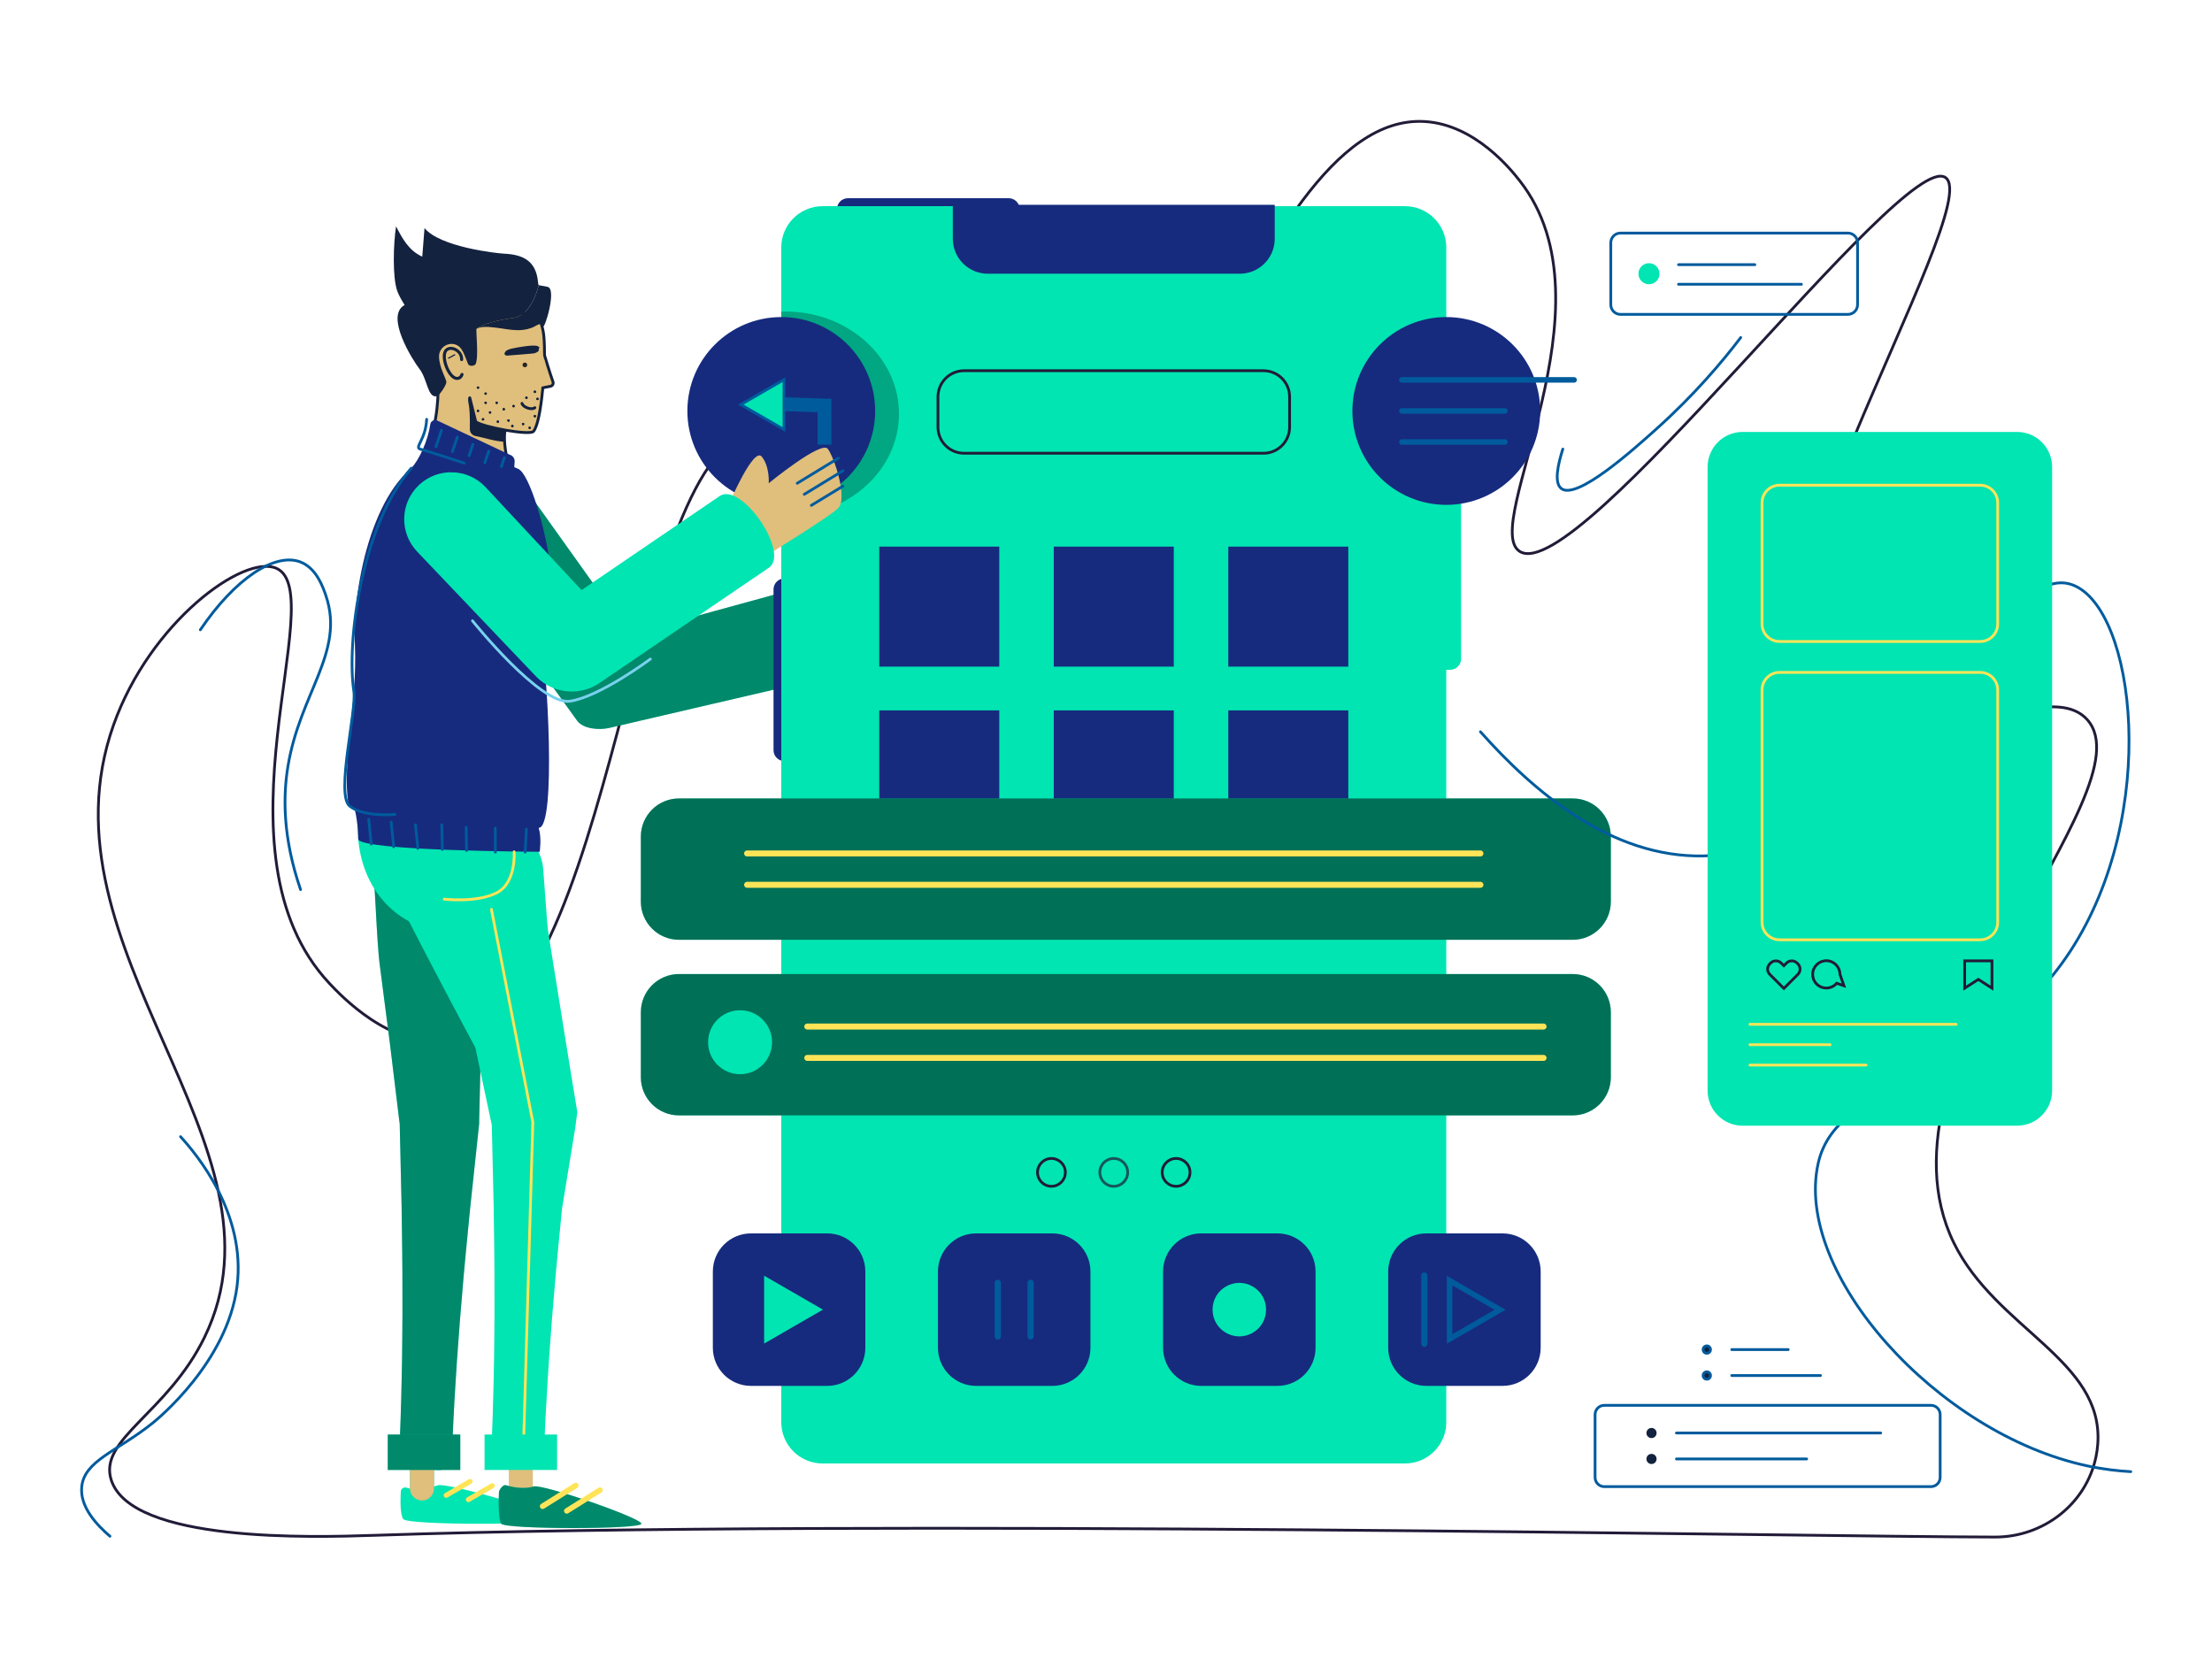 <svg width="600" height="450" viewBox="0 0 600 450" fill="none" xmlns="http://www.w3.org/2000/svg">
<path d="M541.18 416.921C491.783 416.869 236.416 411.902 101.614 416.451C84.699 417.023 35.59 418.483 30.166 401.425C26.64 390.335 45.414 383.411 55.486 362.705C80.811 310.644 9.132 257.782 30.784 196.684C40.685 168.746 66.176 150.158 75.018 154.173C89.915 160.938 55.903 231.111 89.38 266.769C92.402 269.988 105.8 284.26 120.975 282.28C168.365 276.097 169.414 119.732 205.997 116.833C228.629 115.039 237.224 175.023 265.697 176.233C310.745 178.147 337.578 30.204 386.38 32.96C400.221 33.742 410.094 46.323 412.231 49.046C438.834 82.945 401.341 142.761 412.231 149.578C427.964 159.425 515.951 40.651 527.655 48.127C539.256 55.537 462.424 178.419 489.166 202.085C506.252 217.205 553.16 180.745 566.145 195.19C583.557 214.563 505.661 287.319 529.953 337.085C541.397 360.529 570.643 368.882 569.017 391.659C568.931 392.867 568.762 394.046 568.523 395.194C565.858 407.983 554.244 416.936 541.18 416.921Z" stroke="#221B38" stroke-width="0.75"/>
<path d="M124.134 104.625L122.914 112.883L127.444 116.401L129.975 109.262L128.156 105.461L124.134 104.625Z" fill="#E0BE7C"/>
<path d="M118.847 103.262C118.938 109.931 118.286 116.874 114.737 123.658C114.737 123.658 127.448 120.556 137.936 127.28C137.287 122.969 136.516 119.991 136.97 116.741" fill="#E0BE7C"/>
<path d="M118.847 103.262C118.938 109.931 118.286 116.874 114.737 123.658C114.737 123.658 127.448 120.556 137.936 127.28C137.287 122.969 136.516 119.991 136.97 116.741" stroke="#13223E" stroke-width="0.768" stroke-miterlimit="10" stroke-linecap="round"/>
<path d="M127.425 107.888L129.045 114.381C130.838 115.852 143.696 118.202 144.709 117.008C146.989 114.323 148.169 97.549 147.513 91.143C147.238 88.457 146.481 87.23 146.149 84.815L126.87 85.547L118.404 87.371L117.669 99.587L118.404 102.122L118.897 106.272" fill="#E0BE7C"/>
<path d="M127.425 107.888L129.045 114.381C130.838 115.852 143.696 118.202 144.709 117.008C146.989 114.323 148.169 97.549 147.513 91.143C147.238 88.457 146.481 87.23 146.149 84.815L126.87 85.547L118.404 87.371L117.669 99.587L118.404 102.122L118.897 106.272" stroke="#13223E" stroke-width="0.768" stroke-miterlimit="10" stroke-linecap="round"/>
<path d="M131.462 106.945C131.564 107.095 131.758 107.133 131.911 107.035C132.062 106.936 132.101 106.747 131.999 106.597C131.896 106.448 131.703 106.409 131.551 106.509C131.399 106.608 131.36 106.795 131.462 106.945Z" fill="#231F20"/>
<path d="M131.732 106.454C131.671 106.454 131.608 106.472 131.551 106.509C131.399 106.608 131.36 106.796 131.462 106.946C131.527 107.039 131.626 107.09 131.73 107.09C131.791 107.09 131.854 107.072 131.911 107.035C132.062 106.937 132.101 106.748 131.999 106.598C131.935 106.504 131.835 106.454 131.732 106.454Z" fill="#13223E"/>
<path d="M141.621 115.194C141.722 115.344 141.915 115.388 142.068 115.289C142.221 115.191 142.256 115 142.154 114.85C142.054 114.7 141.861 114.655 141.707 114.754C141.554 114.853 141.52 115.043 141.621 115.194Z" fill="#231F20"/>
<path d="M141.884 114.701C141.824 114.701 141.763 114.718 141.707 114.754C141.554 114.853 141.52 115.043 141.621 115.194C141.686 115.289 141.788 115.342 141.893 115.342C141.952 115.342 142.013 115.325 142.068 115.289C142.221 115.191 142.256 115 142.154 114.85C142.09 114.754 141.989 114.701 141.884 114.701Z" fill="#13223E"/>
<path d="M145.52 108.386C145.622 108.536 145.815 108.572 145.967 108.473C146.118 108.375 146.157 108.185 146.054 108.035C145.951 107.886 145.758 107.849 145.607 107.948C145.456 108.047 145.418 108.236 145.52 108.386Z" fill="#231F20"/>
<path d="M145.788 107.892C145.727 107.892 145.664 107.911 145.607 107.948C145.456 108.047 145.418 108.236 145.52 108.386C145.584 108.479 145.683 108.529 145.785 108.529C145.847 108.529 145.91 108.511 145.967 108.473C146.118 108.375 146.157 108.185 146.054 108.035C145.99 107.942 145.891 107.892 145.788 107.892Z" fill="#13223E"/>
<path d="M131.463 109.436C131.565 109.586 131.76 109.621 131.91 109.523C132.061 109.424 132.102 109.236 131.999 109.087C131.896 108.937 131.703 108.902 131.553 109.001C131.401 109.099 131.361 109.287 131.463 109.436Z" fill="#231F20"/>
<path d="M131.735 108.945C131.673 108.945 131.61 108.963 131.553 109C131.401 109.099 131.361 109.287 131.463 109.436C131.526 109.529 131.625 109.578 131.727 109.578C131.79 109.578 131.853 109.56 131.91 109.522C132.061 109.424 132.102 109.236 131.999 109.086C131.935 108.994 131.837 108.945 131.735 108.945Z" fill="#13223E"/>
<path d="M144.814 113.057C144.916 113.207 145.11 113.245 145.262 113.147C145.414 113.048 145.452 112.859 145.35 112.709C145.248 112.56 145.054 112.522 144.902 112.62C144.75 112.719 144.712 112.907 144.814 113.057Z" fill="#231F20"/>
<path d="M145.082 112.565C145.021 112.565 144.959 112.583 144.902 112.62C144.75 112.719 144.712 112.907 144.814 113.057C144.878 113.151 144.978 113.201 145.081 113.201C145.142 113.201 145.205 113.183 145.262 113.147C145.414 113.048 145.452 112.859 145.35 112.71C145.286 112.616 145.186 112.565 145.082 112.565Z" fill="#13223E"/>
<path d="M129.384 111.622C129.486 111.772 129.68 111.808 129.831 111.709C129.983 111.61 130.021 111.421 129.918 111.271C129.816 111.121 129.623 111.084 129.472 111.184C129.32 111.283 129.282 111.472 129.384 111.622Z" fill="#231F20"/>
<path d="M129.653 111.128C129.591 111.128 129.529 111.146 129.472 111.184C129.32 111.283 129.282 111.472 129.384 111.622C129.448 111.716 129.547 111.765 129.65 111.765C129.711 111.765 129.774 111.747 129.831 111.71C129.983 111.611 130.021 111.421 129.918 111.272C129.854 111.178 129.755 111.128 129.653 111.128Z" fill="#13223E"/>
<path d="M129.384 105.317C129.486 105.467 129.679 105.505 129.832 105.407C129.983 105.308 130.021 105.118 129.919 104.968C129.816 104.818 129.623 104.779 129.471 104.878C129.319 104.977 129.281 105.167 129.384 105.317Z" fill="#231F20"/>
<path d="M129.651 104.823C129.589 104.823 129.527 104.841 129.471 104.878C129.319 104.977 129.281 105.167 129.384 105.317C129.448 105.411 129.548 105.461 129.651 105.461C129.712 105.461 129.775 105.443 129.832 105.407C129.983 105.308 130.021 105.118 129.919 104.968C129.854 104.874 129.754 104.823 129.651 104.823Z" fill="#13223E"/>
<path d="M143.404 116.222C143.506 116.372 143.7 116.411 143.851 116.312C144.004 116.213 144.043 116.023 143.94 115.873C143.838 115.723 143.645 115.683 143.493 115.783C143.341 115.882 143.303 116.072 143.404 116.222Z" fill="#231F20"/>
<path d="M143.673 115.728C143.612 115.728 143.55 115.745 143.493 115.782C143.341 115.882 143.303 116.072 143.404 116.222C143.468 116.316 143.568 116.366 143.671 116.366C143.732 116.366 143.795 116.349 143.851 116.312C144.004 116.213 144.043 116.023 143.94 115.873C143.876 115.778 143.776 115.728 143.673 115.728Z" fill="#13223E"/>
<path d="M138.707 115.742C138.809 115.893 139.002 115.933 139.155 115.834C139.308 115.735 139.343 115.544 139.241 115.394C139.139 115.244 138.946 115.201 138.793 115.301C138.641 115.401 138.605 115.591 138.707 115.742Z" fill="#231F20"/>
<path d="M138.972 115.247C138.911 115.247 138.85 115.264 138.793 115.301C138.641 115.401 138.605 115.591 138.707 115.742C138.772 115.837 138.872 115.888 138.976 115.888C139.037 115.888 139.099 115.871 139.155 115.834C139.308 115.735 139.343 115.544 139.241 115.394C139.177 115.299 139.076 115.247 138.972 115.247Z" fill="#13223E"/>
<path d="M134.781 114.556C134.883 114.706 135.076 114.746 135.229 114.647C135.382 114.548 135.419 114.358 135.317 114.208C135.215 114.057 135.022 114.017 134.869 114.116C134.716 114.215 134.679 114.405 134.781 114.556Z" fill="#231F20"/>
<path d="M135.049 114.062C134.988 114.062 134.926 114.079 134.869 114.116C134.716 114.215 134.679 114.405 134.781 114.556C134.845 114.65 134.945 114.701 135.049 114.701C135.11 114.701 135.172 114.683 135.229 114.647C135.382 114.548 135.419 114.358 135.317 114.207C135.253 114.112 135.152 114.062 135.049 114.062Z" fill="#13223E"/>
<path d="M136.379 111.184C136.481 111.334 136.674 111.373 136.826 111.273C136.978 111.174 137.015 110.984 136.913 110.834C136.811 110.684 136.618 110.645 136.466 110.745C136.313 110.844 136.277 111.034 136.379 111.184Z" fill="#231F20"/>
<path d="M136.646 110.689C136.584 110.689 136.522 110.707 136.466 110.744C136.313 110.844 136.277 111.034 136.379 111.184C136.443 111.277 136.543 111.328 136.646 111.328C136.707 111.328 136.769 111.31 136.826 111.273C136.978 111.174 137.015 110.984 136.913 110.834C136.849 110.74 136.748 110.689 136.646 110.689Z" fill="#13223E"/>
<path d="M132.66 112.052C132.762 112.203 132.956 112.242 133.108 112.144C133.26 112.045 133.299 111.854 133.197 111.704C133.095 111.554 132.9 111.513 132.748 111.613C132.595 111.712 132.558 111.902 132.66 112.052Z" fill="#231F20"/>
<path d="M132.927 111.558C132.867 111.558 132.804 111.576 132.748 111.613C132.595 111.712 132.558 111.902 132.66 112.052C132.723 112.147 132.824 112.198 132.928 112.198C132.99 112.198 133.052 112.18 133.108 112.143C133.26 112.045 133.299 111.854 133.197 111.704C133.132 111.609 133.032 111.558 132.927 111.558Z" fill="#13223E"/>
<path d="M139.033 110.333C139.135 110.484 139.328 110.527 139.481 110.426C139.633 110.326 139.667 110.133 139.565 109.982C139.463 109.832 139.271 109.789 139.118 109.891C138.965 109.992 138.931 110.183 139.033 110.333Z" fill="#231F20"/>
<path d="M139.296 109.835C139.235 109.835 139.174 109.853 139.118 109.891C138.965 109.992 138.931 110.183 139.033 110.333C139.097 110.429 139.198 110.481 139.302 110.481C139.363 110.481 139.424 110.463 139.481 110.426C139.633 110.326 139.667 110.133 139.565 109.982C139.5 109.888 139.4 109.835 139.296 109.835Z" fill="#13223E"/>
<path d="M134.458 109.436C134.56 109.586 134.753 109.627 134.905 109.528C135.057 109.428 135.092 109.236 134.99 109.087C134.887 108.937 134.695 108.895 134.542 108.995C134.39 109.096 134.356 109.286 134.458 109.436Z" fill="#231F20"/>
<path d="M134.721 108.94C134.661 108.94 134.599 108.958 134.542 108.995C134.39 109.095 134.356 109.286 134.458 109.436C134.522 109.531 134.623 109.582 134.726 109.582C134.787 109.582 134.849 109.564 134.905 109.528C135.057 109.428 135.092 109.236 134.99 109.086C134.926 108.992 134.825 108.94 134.721 108.94Z" fill="#13223E"/>
<path d="M137.667 114.234C137.769 114.385 137.964 114.427 138.117 114.328C138.27 114.229 138.307 114.038 138.204 113.888C138.102 113.737 137.91 113.695 137.756 113.794C137.602 113.893 137.566 114.084 137.667 114.234Z" fill="#231F20"/>
<path d="M137.934 113.741C137.874 113.741 137.812 113.758 137.756 113.795C137.602 113.894 137.566 114.084 137.667 114.234C137.732 114.33 137.834 114.382 137.938 114.382C137.999 114.382 138.06 114.364 138.117 114.328C138.27 114.23 138.307 114.038 138.204 113.888C138.14 113.792 138.039 113.741 137.934 113.741Z" fill="#13223E"/>
<path d="M142.53 108.063C142.632 108.214 142.825 108.257 142.978 108.156C143.13 108.056 143.164 107.863 143.062 107.712C142.96 107.562 142.768 107.519 142.615 107.62C142.462 107.721 142.428 107.912 142.53 108.063Z" fill="#231F20"/>
<path d="M142.793 107.565C142.733 107.565 142.671 107.582 142.615 107.62C142.462 107.721 142.428 107.912 142.53 108.063C142.595 108.158 142.695 108.211 142.799 108.211C142.86 108.211 142.922 108.193 142.978 108.156C143.13 108.055 143.164 107.863 143.062 107.712C142.997 107.617 142.897 107.565 142.793 107.565Z" fill="#13223E"/>
<path d="M144.816 106.448C144.918 106.598 145.111 106.641 145.263 106.54C145.416 106.439 145.45 106.247 145.348 106.097C145.246 105.946 145.053 105.903 144.9 106.004C144.747 106.105 144.714 106.297 144.816 106.448Z" fill="#231F20"/>
<path d="M145.079 105.95C145.018 105.95 144.957 105.967 144.9 106.004C144.747 106.105 144.714 106.297 144.816 106.448C144.88 106.543 144.981 106.595 145.085 106.595C145.146 106.595 145.207 106.577 145.263 106.54C145.416 106.439 145.45 106.247 145.348 106.097C145.284 106.001 145.182 105.95 145.079 105.95Z" fill="#13223E"/>
<path d="M130.756 113.915C130.857 114.066 131.051 114.104 131.203 114.005C131.355 113.906 131.394 113.717 131.292 113.566C131.19 113.416 130.997 113.376 130.845 113.476C130.692 113.576 130.654 113.765 130.756 113.915Z" fill="#231F20"/>
<path d="M131.025 113.421C130.964 113.421 130.901 113.439 130.845 113.476C130.692 113.575 130.654 113.764 130.756 113.915C130.82 114.01 130.92 114.06 131.022 114.06C131.084 114.06 131.146 114.042 131.203 114.005C131.355 113.906 131.394 113.716 131.292 113.566C131.228 113.472 131.128 113.421 131.025 113.421Z" fill="#13223E"/>
<path d="M136.97 119.844C133.765 119.635 131.926 118.843 128.975 118.27C128.08 118.096 127.432 117.314 127.444 116.401C127.489 113.157 127.396 110.715 127.099 109.422C126.832 108.253 127.058 107.776 127.058 107.776C127.058 107.776 128.9 113.421 129.039 114.495C129.84 115.379 135.634 116.367 136.97 116.74C137.053 118.021 137.017 118.594 136.97 119.844Z" fill="#13223E"/>
<path d="M107.774 78.99C108.146 79.991 108.856 81.309 109.748 82.728C104.321 85.709 112.025 97.822 113.743 100.018C115.967 102.857 115.953 107.899 118.42 107.487C119.183 107.365 121.076 104.473 121.076 103.621C121.083 102.83 119.136 99.708 119.082 96.733C119.035 93.955 122.279 92.259 124.476 93.962C124.49 93.969 124.496 93.982 124.51 93.989C125.618 94.861 126.306 97.156 126.968 98.744C127.28 99.481 128.76 99.271 129.01 98.744C129.909 96.859 129.011 89.339 129.261 89.191C130.532 88.041 134.77 86.838 139.17 86.25C143.665 85.648 145.598 79.498 146.146 77.314C146.004 77.2 145.984 76.983 145.937 76.496C145.396 70.69 141.8 69.055 136.757 68.811C134.709 68.71 119.312 67.013 115.148 61.856C114.939 64.438 114.743 67.034 114.54 69.616C110.883 67.98 109.146 64.702 107.429 61.397C106.693 66.141 106.422 75.334 107.774 78.99Z" fill="#13223E"/>
<path d="M125.318 101.566C125.318 101.566 124.968 102.804 123.792 102.639C121.611 102.333 119.475 96.482 121.062 94.956C122.369 93.7 125.307 95.156 125.216 97.528" fill="#E0BE7C"/>
<path d="M125.318 101.566C125.318 101.566 124.968 102.804 123.792 102.639C121.611 102.333 119.475 96.482 121.062 94.956C122.369 93.7 125.307 95.156 125.216 97.528" stroke="#13223E" stroke-width="0.826" stroke-miterlimit="10" stroke-linecap="round"/>
<path d="M123.335 96.235C122.781 96.538 122.227 96.84 121.673 97.142" stroke="#13223E" stroke-width="0.323" stroke-miterlimit="10" stroke-linecap="round"/>
<path d="M144.695 95.87C142.436 96.085 139.894 96.269 137.624 96.452C137.131 96.493 136.857 96.273 136.836 95.844C136.83 95.72 137.016 95.604 137.063 95.457C137.222 94.951 138.474 94.634 138.819 94.555C140.444 94.186 144.902 93.406 145.856 93.896C146.81 94.386 145.981 94.401 146.148 94.868C146.316 95.335 145.186 95.823 144.695 95.87Z" fill="#13223E"/>
<path d="M141.729 98.998C141.739 99.358 142.027 99.619 142.384 99.611C142.743 99.603 143.014 99.328 143.002 98.968C142.991 98.608 142.705 98.346 142.346 98.354C141.988 98.363 141.718 98.638 141.729 98.998Z" fill="#262526"/>
<path d="M147.69 96.327C147.69 96.327 149.154 101.266 149.992 103.557C150.188 104.093 149.859 104.675 149.298 104.783L147.298 105.164" fill="#E0BE7C"/>
<path d="M147.69 96.327C147.69 96.327 149.154 101.266 149.992 103.557C150.188 104.093 149.859 104.675 149.298 104.783L147.298 105.164" stroke="#13223E" stroke-width="0.768" stroke-miterlimit="10" stroke-linecap="round"/>
<path d="M145.081 110.585C144.224 111.318 141.888 110.481 141.587 109.425" stroke="#13223E" stroke-width="0.768" stroke-miterlimit="10" stroke-linecap="round"/>
<path d="M129.262 89.191C130.18 88.622 131.863 88.636 132.601 88.691C137.224 88.987 140.536 90.434 144.584 88.772C145.274 88.474 146.896 87.176 147.241 88.501C147.592 89.833 151.134 78.443 148.558 77.815C146.964 77.422 146.383 77.504 146.146 77.314C145.598 79.498 143.665 85.648 139.171 86.25C134.77 86.838 130.532 88.041 129.262 89.191Z" fill="#13223E"/>
<path d="M147.895 98.574L146.954 94.932L145.406 101.075L145.787 104.823L146.768 104.925L147.616 104.669L147.895 98.574Z" fill="#E0BE7C"/>
<path d="M141.273 407.011C139.475 407.011 138.018 405.554 138.018 403.756V395.737H144.528V403.756C144.528 405.554 143.071 407.011 141.273 407.011Z" fill="#E0BE7C"/>
<path d="M218.424 185.087L217.209 185.372L209.446 187.172L165.286 197.447C162.541 198.085 158.191 197.762 156.541 195.482L119.679 144.4C115.607 138.752 116.821 130.9 122.364 126.745C128.079 122.455 136.374 123.955 140.559 129.745L170.762 172.067L209.446 161.462L211.149 160.997C213.219 160.517 215.289 160.57 217.209 161.072C221.664 162.22 225.346 165.737 226.456 170.53C228.054 177.385 225.286 183.49 218.424 185.087Z" fill="#00E5B2"/>
<path d="M218.424 185.087L217.209 185.372L209.446 187.172L165.286 197.447C162.541 198.085 158.191 197.762 156.541 195.482L119.679 144.4C115.607 138.752 116.821 130.9 122.364 126.745C128.079 122.455 136.374 123.955 140.559 129.745L170.762 172.067L209.446 161.462L211.149 160.997C213.219 160.517 215.289 160.57 217.209 161.072C221.664 162.22 225.346 165.737 226.456 170.53C228.054 177.385 225.286 183.49 218.424 185.087Z" fill="black" fill-opacity="0.4"/>
<path d="M216.256 206.45H212.789C211.148 206.45 209.816 205.119 209.816 203.477V159.875C209.816 158.233 211.148 156.902 212.789 156.902H216.256V206.45Z" fill="#162B7E"/>
<path d="M389.881 132.128H393.347C394.988 132.128 396.32 133.46 396.32 135.101V178.703C396.32 180.345 394.988 181.676 393.347 181.676H389.881V132.128Z" fill="#00E5B2"/>
<path d="M227.029 60.202V56.736C227.029 55.094 228.36 53.763 230.002 53.763H273.604C275.246 53.763 276.577 55.094 276.577 56.736V60.202H227.029Z" fill="#162B7E"/>
<path d="M392.299 67.131V385.761C392.299 391.948 387.282 396.966 381.094 396.966H223.13C216.942 396.966 211.917 391.948 211.917 385.761V67.131C211.917 60.943 216.942 55.926 223.13 55.926H381.094C387.282 55.926 392.299 60.943 392.299 67.131Z" fill="#00E5B2"/>
<path d="M336.289 74.247H267.928C262.693 74.247 258.449 70.004 258.449 64.769V55.55H345.768V64.769C345.768 70.004 341.524 74.247 336.289 74.247Z" fill="#162B7E"/>
<path d="M243.842 112.236C243.842 127.553 230.049 139.973 213.039 139.973C212.664 139.973 212.289 139.967 211.914 139.953V84.52C212.289 84.506 212.664 84.499 213.039 84.499C230.049 84.499 243.842 96.912 243.842 112.236Z" fill="black" fill-opacity="0.27"/>
<path d="M211.917 136.939C225.982 136.939 237.385 125.537 237.385 111.471C237.385 97.406 225.982 86.003 211.917 86.003C197.851 86.003 186.449 97.406 186.449 111.471C186.449 125.537 197.851 136.939 211.917 136.939Z" fill="#162B7E"/>
<path d="M392.3 136.939C406.365 136.939 417.768 125.537 417.768 111.471C417.768 97.406 406.365 86.003 392.3 86.003C378.234 86.003 366.832 97.406 366.832 111.471C366.832 125.537 378.234 136.939 392.3 136.939Z" fill="#162B7E"/>
<path d="M342.712 122.943H261.505C257.592 122.943 254.42 119.771 254.42 115.858V107.641C254.42 103.728 257.592 100.556 261.505 100.556H342.712C346.626 100.556 349.797 103.728 349.797 107.641V115.858C349.797 119.771 346.626 122.943 342.712 122.943Z" stroke="#221B38" stroke-width="0.75"/>
<path d="M380.252 103.045H426.975" stroke="#005B9D" stroke-width="1.5" stroke-miterlimit="10" stroke-linecap="round"/>
<path d="M380.252 111.47H408.21" stroke="#005B9D" stroke-width="1.5" stroke-miterlimit="10" stroke-linecap="round"/>
<path d="M380.252 119.896H408.21" stroke="#005B9D" stroke-width="1.5" stroke-miterlimit="10" stroke-linecap="round"/>
<path d="M210.768 109.578L223.646 110.001V120.616" stroke="#005B9D" stroke-width="3.75" stroke-miterlimit="10"/>
<path d="M206.8 113.128L200.938 109.744L206.8 106.36L212.661 102.976V109.744V116.512L206.8 113.128Z" fill="#00E5B2" stroke="#005B9D" stroke-width="0.75"/>
<path d="M224.38 375.918H203.699C197.988 375.918 193.358 371.288 193.358 365.577V344.896C193.358 339.185 197.988 334.556 203.699 334.556H224.38C230.09 334.556 234.72 339.185 234.72 344.896V365.577C234.72 371.288 230.09 375.918 224.38 375.918Z" fill="#162B7E"/>
<path d="M285.441 375.918H264.76C259.05 375.918 254.42 371.288 254.42 365.577V344.896C254.42 339.185 259.05 334.556 264.76 334.556H285.441C291.152 334.556 295.782 339.185 295.782 344.896V365.577C295.782 371.288 291.152 375.918 285.441 375.918Z" fill="#162B7E"/>
<path d="M346.502 375.918H325.821C320.11 375.918 315.48 371.288 315.48 365.577V344.896C315.48 339.185 320.11 334.556 325.821 334.556H346.502C352.212 334.556 356.842 339.185 356.842 344.896V365.577C356.842 371.288 352.212 375.918 346.502 375.918Z" fill="#162B7E"/>
<path d="M271.048 192.694H238.495V225.248H271.048V192.694Z" fill="#162B7E"/>
<path d="M318.385 192.694H285.832V225.248H318.385V192.694Z" fill="#162B7E"/>
<path d="M365.723 192.694H333.17V225.248H365.723V192.694Z" fill="#162B7E"/>
<path d="M271.048 148.269H238.495V180.822H271.048V148.269Z" fill="#162B7E"/>
<path d="M318.385 148.269H285.832V180.822H318.385V148.269Z" fill="#162B7E"/>
<path d="M365.723 148.269H333.17V180.822H365.723V148.269Z" fill="#162B7E"/>
<path d="M407.561 375.918H386.884C381.172 375.918 376.542 371.287 376.542 365.575V344.899C376.542 339.187 381.172 334.556 386.884 334.556H407.561C413.273 334.556 417.904 339.187 417.904 344.899V365.575C417.904 371.287 413.273 375.918 407.561 375.918Z" fill="#162B7E"/>
<path d="M426.591 302.544H184.17C178.458 302.544 173.827 297.914 173.827 292.202V274.55C173.827 268.838 178.458 264.208 184.17 264.208H426.591C432.303 264.208 436.933 268.838 436.933 274.55V292.202C436.933 297.914 432.303 302.544 426.591 302.544Z" fill="#00E5B2"/>
<path d="M426.591 302.544H184.17C178.458 302.544 173.827 297.914 173.827 292.202V274.55C173.827 268.838 178.458 264.208 184.17 264.208H426.591C432.303 264.208 436.933 268.838 436.933 274.55V292.202C436.933 297.914 432.303 302.544 426.591 302.544Z" fill="black" fill-opacity="0.51"/>
<path d="M426.591 254.915H184.17C178.458 254.915 173.827 250.285 173.827 244.573V226.922C173.827 221.21 178.458 216.579 184.17 216.579H426.591C432.303 216.579 436.933 221.21 436.933 226.922V244.573C436.933 250.285 432.303 254.915 426.591 254.915Z" fill="#00E5B2"/>
<path d="M426.591 254.914H184.17C178.458 254.914 173.827 250.284 173.827 244.572V226.921C173.827 221.209 178.458 216.578 184.17 216.578H426.591C432.303 216.578 436.933 221.209 436.933 226.921V244.572C436.933 250.284 432.303 254.914 426.591 254.914Z" fill="black" fill-opacity="0.51"/>
<path d="M285.199 321.782C287.283 321.782 288.973 320.091 288.973 318.007C288.973 315.923 287.283 314.233 285.199 314.233C283.114 314.233 281.424 315.923 281.424 318.007C281.424 320.091 283.114 321.782 285.199 321.782Z" stroke="#221B38" stroke-width="0.75"/>
<path opacity="0.7" d="M302.105 321.782C304.189 321.782 305.879 320.091 305.879 318.007C305.879 315.923 304.189 314.233 302.105 314.233C300.021 314.233 298.33 315.923 298.33 318.007C298.33 320.091 300.021 321.782 302.105 321.782Z" stroke="#221B38" stroke-width="0.75"/>
<path d="M319.012 321.782C321.096 321.782 322.786 320.091 322.786 318.007C322.786 315.923 321.096 314.233 319.012 314.233C316.928 314.233 315.237 315.923 315.237 318.007C315.237 320.091 316.928 321.782 319.012 321.782Z" stroke="#221B38" stroke-width="0.75"/>
<path d="M202.648 231.496H401.568" stroke="#FFE458" stroke-width="1.62" stroke-miterlimit="10" stroke-linecap="round"/>
<path d="M202.648 239.999H401.568" stroke="#FFE458" stroke-width="1.62" stroke-miterlimit="10" stroke-linecap="round"/>
<path d="M218.969 278.447H418.692" stroke="#FFE458" stroke-width="1.623" stroke-miterlimit="10" stroke-linecap="round"/>
<path d="M218.969 286.952H418.692" stroke="#FFE458" stroke-width="1.623" stroke-miterlimit="10" stroke-linecap="round"/>
<path d="M200.742 291.375C195.951 291.375 192.066 287.491 192.066 282.699C192.066 277.907 195.951 274.023 200.742 274.023C205.534 274.023 209.418 277.907 209.418 282.699C209.418 287.491 205.534 291.375 200.742 291.375Z" fill="#00E5B2"/>
<path d="M223.213 355.237L215.24 359.84L207.266 364.445V355.237V346.03L215.24 350.633L223.213 355.237Z" fill="#00E5B2"/>
<path d="M339.789 348.954C344.625 351.746 344.625 358.727 339.789 361.519C334.952 364.312 328.906 360.821 328.906 355.237C328.906 349.652 334.952 346.162 339.789 348.954Z" fill="#00E5B2"/>
<path d="M270.648 347.972V362.502" stroke="#005B9D" stroke-width="1.681" stroke-miterlimit="10" stroke-linecap="round"/>
<path d="M279.553 347.972V362.502" stroke="#005B9D" stroke-width="1.681" stroke-miterlimit="10" stroke-linecap="round"/>
<path d="M394.141 348.343L393.578 348.019V348.668V355.277V361.886V362.536L394.141 362.211L399.864 358.906L399.676 358.582L399.864 358.906L405.588 355.602L406.15 355.277L405.588 354.952L399.864 351.648L394.141 348.343ZM407.65 355.277L400.239 359.556L392.828 363.835V355.277V346.72L400.239 350.998L407.65 355.277Z" fill="#13223E" stroke="#005B9D" stroke-width="0.75"/>
<path d="M386.345 345.99V364.484" stroke="#005B9D" stroke-width="1.681" stroke-miterlimit="10" stroke-linecap="round"/>
<path d="M197.954 136.229C197.954 136.229 204.398 121.177 206.614 123.85C208.83 126.525 208.519 131.074 208.519 131.074C208.519 131.074 222.787 119.392 224.545 121.753C226.303 124.115 230.123 135.388 227.219 137.986C224.316 140.584 207.811 150.747 207.811 150.747L197.954 136.229Z" fill="#E0BE7C"/>
<path d="M133.301 217.658C132.832 224.843 132.424 232.027 132.099 239.205C131.731 246.386 131.485 253.562 131.185 260.739L130.498 282.261L129.979 303.776L129.982 304.747L127.477 328.251C126.728 336.089 125.917 343.925 125.293 351.768C124.951 355.688 124.627 359.61 124.358 363.533C124.068 367.456 123.778 371.378 123.556 375.304C123.129 381.997 122.786 388.694 122.584 395.396C122.527 397.305 120.931 398.803 119.021 398.724L111.506 398.411C109.597 398.331 108.131 396.706 108.232 394.798C108.588 388.102 108.804 381.401 108.935 374.696C109.039 370.765 109.077 366.832 109.114 362.899C109.171 358.967 109.174 355.032 109.159 351.096C109.19 343.228 109.033 335.352 108.938 327.479L108.396 303.848L108.4 304.818L105.808 283.454L103.051 262.097C102.061 254.982 101.842 238.503 100.684 231.396L133.301 217.658Z" fill="#00E5B2"/>
<path d="M133.301 217.658C132.832 224.844 132.424 232.027 132.099 239.206C131.731 246.386 131.485 253.561 131.185 260.739L130.498 282.262L129.979 303.776L129.982 304.747L127.477 328.251C126.728 336.089 125.917 343.924 125.293 351.768C124.951 355.689 124.627 359.61 124.358 363.533C124.068 367.456 123.778 371.379 123.556 375.304C123.129 381.997 122.786 388.693 122.584 395.395C122.527 397.306 120.931 398.803 119.021 398.724L111.506 398.411C109.597 398.332 108.131 396.706 108.232 394.798C108.588 388.102 108.804 381.4 108.935 374.695C109.039 370.765 109.077 366.832 109.114 362.899C109.171 358.966 109.174 355.032 109.159 351.097C109.19 343.228 109.033 335.353 108.938 327.479L108.396 303.848L108.4 304.819L105.808 283.454L103.051 262.098C102.061 254.983 101.842 238.504 100.684 231.396L133.301 217.658Z" fill="black" fill-opacity="0.4"/>
<path d="M143.102 213.703C143.282 220.96 156.593 301.668 156.593 301.668L156.018 306.022L152.443 327.895C151.694 335.733 150.882 343.569 150.259 351.412C149.917 355.333 149.593 359.254 149.324 363.178C149.033 367.1 148.744 371.023 148.521 374.948C148.11 381.394 147.778 387.842 147.573 394.296C147.5 396.615 145.562 398.434 143.243 398.337L137.216 398.086C134.897 397.99 133.118 396.016 133.237 393.699C133.57 387.25 133.774 380.797 133.901 374.34C134.005 370.409 134.042 366.476 134.079 362.543C134.137 358.61 134.14 354.676 134.125 350.74C134.156 342.872 133.998 334.996 133.904 327.123L133.361 303.492L133.454 305.42L128.948 284.194C128.948 284.194 101.251 232.684 99.456 225.649L143.102 213.703Z" fill="#00E5B2"/>
<path d="M148.537 251.691L128.052 252.792C111.49 254.953 98.628 244.224 97.167 227.586L97.039 220.812L146.252 220.296L145.821 230.578C146.697 232.181 147.217 233.955 147.346 235.778L148.537 251.691Z" fill="#00E5B2"/>
<path d="M140.561 127.173C133.984 124.297 129.897 123.407 126.247 122.96C123.42 122.615 121.169 122.051 116.236 124.085C102.018 129.95 95.513 157.334 96.273 175.046C96.95 190.796 92.757 206.354 94.481 218.131C94.581 218.814 96.138 219.161 96.3 219.854C97.129 223.407 97.151 227.17 97.168 227.586C97.298 230.835 146.396 231.041 146.396 231.041C146.396 231.041 146.97 227.203 146.108 224.546C151.027 224.736 148.343 179.642 146.723 172.987C147.002 164.675 150.224 161.533 149.443 154.735C148.214 144.043 143.678 128.536 140.561 127.173Z" fill="#162B7E"/>
<path d="M155.064 187.582C151.481 187.582 147.934 186.148 145.295 183.375L113.159 149.637C108.302 144.538 108.498 136.468 113.597 131.611C118.696 126.755 126.766 126.951 131.623 132.05L157.742 160.061L195.214 134.554C201.034 130.594 214.38 150.028 208.559 153.99L162.669 185.227C160.345 186.808 157.694 187.582 155.064 187.582Z" fill="#00E5B2"/>
<path d="M111.541 126.998C113.802 124.637 116.101 119.358 116.713 115.099C116.841 114.206 117.789 113.683 118.605 114.068L138.239 123.329C139.09 123.56 139.659 124.361 139.597 125.241L139.291 129.567L111.541 126.998Z" fill="#162B7E"/>
<path d="M107.093 220.907C107.093 220.907 98.688 221.736 94.848 218.641C91.007 215.545 96.778 192.76 95.981 187.521C93.963 174.255 97.996 142.684 111.54 126.998" stroke="#005B9D" stroke-width="0.75" stroke-miterlimit="10" stroke-linecap="round"/>
<path d="M128.156 168.391C128.156 168.391 146.539 191.347 154.582 190.198C162.624 189.049 176.411 178.768 176.411 178.768" stroke="#78D2EE" stroke-width="0.75" stroke-miterlimit="10" stroke-linecap="round"/>
<path d="M216.251 131.076L227.405 124.279" stroke="#005B9D" stroke-width="0.75" stroke-miterlimit="10" stroke-linecap="round"/>
<path d="M218.162 134.078L228.667 127.677" stroke="#005B9D" stroke-width="0.75" stroke-miterlimit="10" stroke-linecap="round"/>
<path d="M220.074 137.081L228.667 131.845" stroke="#005B9D" stroke-width="0.75" stroke-miterlimit="10" stroke-linecap="round"/>
<path d="M110.31 403.532C109.544 403.292 108.755 403.793 108.713 404.594C108.591 406.937 108.525 410.911 109.391 412.065C110.643 413.734 150.073 413.734 150.073 412.065C150.073 410.396 121.282 402.051 118.779 402.886C116.685 403.583 113.035 404.386 110.31 403.532Z" fill="#00E5B2"/>
<path d="M401.568 198.491C415.633 214.339 436.843 232.762 462.175 232.165C513.974 230.944 540.87 150.767 562.132 158.632C579.216 164.951 585.973 220.639 561.558 258.016C537.782 294.414 498.569 291.823 493.197 315.462C486.408 345.333 525.435 388.9 566.154 397.611C570.699 398.584 574.727 399.007 577.965 399.184" stroke="#005B9D" stroke-width="0.75" stroke-miterlimit="10" stroke-linecap="round"/>
<path d="M547.125 305.344H472.691C467.441 305.344 463.185 301.087 463.185 295.837V126.667C463.185 121.417 467.441 117.161 472.691 117.161H547.125C552.375 117.161 556.632 121.417 556.632 126.667V295.837C556.632 301.087 552.375 305.344 547.125 305.344Z" fill="#00E5B2"/>
<path d="M474.674 277.85H530.589" stroke="#FFE458" stroke-width="0.75" stroke-miterlimit="10" stroke-linecap="round"/>
<path d="M474.674 283.375H496.408" stroke="#FFE458" stroke-width="0.75" stroke-miterlimit="10" stroke-linecap="round"/>
<path d="M474.674 288.902H506.174" stroke="#FFE458" stroke-width="0.75" stroke-miterlimit="10" stroke-linecap="round"/>
<path d="M537.114 254.915H482.704C480.077 254.915 477.948 252.786 477.948 250.159V187.141C477.948 184.514 480.077 182.385 482.704 182.385H537.114C539.74 182.385 541.869 184.514 541.869 187.141V250.159C541.869 252.786 539.74 254.915 537.114 254.915Z" stroke="#FFE458" stroke-width="0.75" stroke-miterlimit="10"/>
<path d="M537.114 174.004H482.704C480.077 174.004 477.948 171.874 477.948 169.248V136.368C477.948 133.741 480.077 131.611 482.704 131.611H537.114C539.74 131.611 541.869 133.741 541.869 136.368V169.248C541.869 171.874 539.74 174.004 537.114 174.004Z" stroke="#FFE458" stroke-width="0.75" stroke-miterlimit="10"/>
<path d="M540.318 268.038L536.614 265.657L532.91 268.038V260.631H540.318V268.038Z" stroke="#221B38" stroke-width="0.75"/>
<path d="M490.936 265.018C490.891 264.913 490.868 264.793 490.868 264.666V264.298C490.868 264.546 490.891 264.786 490.936 265.018Z" fill="#D1D3D4"/>
<path d="M487.67 261.445L487.448 261.223C486.658 260.434 485.378 260.434 484.588 261.223L483.862 261.949L483.136 261.223C482.346 260.434 481.066 260.434 480.276 261.223L480.054 261.445C479.264 262.235 479.264 263.515 480.054 264.305L480.78 265.031L483.862 268.113L487.67 264.305C488.459 263.515 488.459 262.235 487.67 261.445Z" stroke="#221B38" stroke-width="0.75"/>
<path d="M499.086 264.299L500.161 267.38L498.193 266.706C497.518 267.501 496.506 268.004 495.381 268.004C493.581 268.004 492.088 266.729 491.751 265.034C491.743 265.026 491.743 265.026 491.743 265.019C491.698 264.786 491.676 264.546 491.676 264.299C491.676 262.251 493.333 260.594 495.381 260.594C497.428 260.594 499.086 262.251 499.086 264.299Z" stroke="#221B38" stroke-width="0.75"/>
<path d="M501.229 85.276H439.552C438.1 85.276 436.923 84.098 436.923 82.646V65.848C436.923 64.396 438.1 63.219 439.552 63.219H501.229C502.681 63.219 503.858 64.396 503.858 65.848V82.646C503.858 84.098 502.681 85.276 501.229 85.276Z" stroke="#005B9D" stroke-width="0.75" stroke-miterlimit="10" stroke-linecap="round"/>
<path d="M447.28 77.104C448.858 77.104 450.136 75.825 450.136 74.247C450.136 72.669 448.858 71.39 447.28 71.39C445.702 71.39 444.423 72.669 444.423 74.247C444.423 75.825 445.702 77.104 447.28 77.104Z" fill="#00E5B2"/>
<path d="M455.294 71.79H475.997" stroke="#005B9D" stroke-width="0.75" stroke-miterlimit="10" stroke-linecap="round"/>
<path d="M455.294 77.105H488.635" stroke="#005B9D" stroke-width="0.75" stroke-miterlimit="10" stroke-linecap="round"/>
<path d="M463.972 366.07C463.972 366.624 463.523 367.073 462.969 367.073C462.415 367.073 461.966 366.624 461.966 366.07C461.966 365.516 462.415 365.067 462.969 365.067C463.523 365.067 463.972 365.516 463.972 366.07Z" fill="#13223E" stroke="#005B9D" stroke-width="0.75"/>
<path d="M463.972 373.107C463.972 373.661 463.523 374.111 462.969 374.111C462.415 374.111 461.966 373.661 461.966 373.107C461.966 372.554 462.415 372.104 462.969 372.104C463.523 372.104 463.972 372.554 463.972 373.107Z" fill="#13223E" stroke="#005B9D" stroke-width="0.75"/>
<path d="M469.727 366.07H485.051" stroke="#005B9D" stroke-width="0.75" stroke-miterlimit="10" stroke-linecap="round"/>
<path d="M469.727 373.108H493.802" stroke="#005B9D" stroke-width="0.75" stroke-miterlimit="10" stroke-linecap="round"/>
<path d="M523.763 403.247H435.162C433.781 403.247 432.661 402.128 432.661 400.747V383.69C432.661 382.31 433.781 381.19 435.162 381.19H523.763C525.144 381.19 526.263 382.31 526.263 383.69V400.747C526.263 402.128 525.144 403.247 523.763 403.247Z" stroke="#005B9D" stroke-width="0.75" stroke-miterlimit="10" stroke-linecap="round"/>
<path d="M447.969 390.078C448.73 390.078 449.347 389.461 449.347 388.7C449.347 387.939 448.73 387.322 447.969 387.322C447.208 387.322 446.591 387.939 446.591 388.7C446.591 389.461 447.208 390.078 447.969 390.078Z" fill="#13223E"/>
<path d="M447.969 397.115C448.73 397.115 449.347 396.499 449.347 395.737C449.347 394.976 448.73 394.359 447.969 394.359C447.208 394.359 446.591 394.976 446.591 395.737C446.591 396.499 447.208 397.115 447.969 397.115Z" fill="#13223E"/>
<path d="M454.727 388.7H510.138" stroke="#005B9D" stroke-width="0.75" stroke-miterlimit="10" stroke-linecap="round"/>
<path d="M454.727 395.737H490.052" stroke="#005B9D" stroke-width="0.75" stroke-miterlimit="10" stroke-linecap="round"/>
<path d="M139.454 231.041C139.454 231.041 140.124 239.578 134.571 242.258C129.018 244.94 120.496 243.886 120.496 243.886" stroke="#FFE458" stroke-width="0.75" stroke-miterlimit="10" stroke-linecap="round"/>
<path d="M133.301 246.662L144.529 304.396L142.087 389.112" stroke="#FFE458" stroke-width="0.75" stroke-miterlimit="10" stroke-linecap="round"/>
<path d="M151.111 389.112H131.436V398.727H151.111V389.112Z" fill="#00E5B2"/>
<path d="M114.465 407.011C112.667 407.011 111.209 405.554 111.209 403.756V395.737H117.72V403.756C117.72 405.554 116.262 407.011 114.465 407.011Z" fill="#00E5B2"/>
<path d="M114.465 407.01C112.667 407.01 111.209 405.553 111.209 403.755V395.736H117.72V403.755C117.72 405.553 116.262 407.01 114.465 407.01Z" fill="#E0BE7C"/>
<path d="M124.853 389.112H105.178V398.727H124.853V389.112Z" fill="#00E5B2"/>
<path d="M124.852 389.112H105.177V398.727H124.852V389.112Z" fill="black" fill-opacity="0.4"/>
<path d="M121.028 405.602L127.493 401.852" stroke="#FFE458" stroke-width="1.379" stroke-miterlimit="10" stroke-linecap="round"/>
<path d="M127.053 406.762L133.517 403.012" stroke="#FFE458" stroke-width="1.379" stroke-miterlimit="10" stroke-linecap="round"/>
<path d="M137.196 402.85C136.48 402.626 135.372 404.052 135.333 404.8C135.218 406.99 135.156 412.231 135.966 413.309C137.135 414.869 173.982 414.869 173.982 413.309C173.982 411.75 147.078 402.424 144.738 403.204C142.782 403.856 139.743 403.648 137.196 402.85Z" fill="#00E5B2"/>
<path d="M137.196 402.85C136.48 402.626 135.372 404.051 135.333 404.8C135.218 406.99 135.156 412.23 135.966 413.309C137.135 414.869 173.982 414.869 173.982 413.309C173.982 411.749 147.078 402.423 144.738 403.203C142.782 403.856 139.743 403.648 137.196 402.85Z" fill="black" fill-opacity="0.4"/>
<path d="M147.184 408.568L156.184 402.931" stroke="#FFE458" stroke-width="1.5" stroke-miterlimit="10" stroke-linecap="round"/>
<path d="M153.737 409.829L162.737 404.192" stroke="#FFE458" stroke-width="1.5" stroke-miterlimit="10" stroke-linecap="round"/>
<path d="M125.913 125.619C125.913 125.619 115.731 122.267 114.015 121.824C112.3 121.382 115.478 119.266 115.729 113.741" stroke="#005B9D" stroke-width="0.75" stroke-miterlimit="10" stroke-linecap="round"/>
<path d="M423.911 121.811C422.59 125.953 421.468 131.008 423.529 132.535C427.751 135.664 442.853 122.128 449.188 116.449C459.727 107.002 467.268 97.993 472.167 91.556" stroke="#005B9D" stroke-width="0.75" stroke-miterlimit="10" stroke-linecap="round"/>
<path d="M54.337 170.833C63.798 156.86 74.645 149.771 81.529 152.45C85.888 154.147 87.655 159.372 88.422 161.642C93.58 176.899 81.323 187.978 78.082 207.982C76.814 215.807 76.603 226.985 81.529 241.301" stroke="#005B9D" stroke-width="0.75" stroke-miterlimit="10" stroke-linecap="round"/>
<path d="M48.975 308.322C53.171 312.929 66.836 329.079 64.294 348.918C61.669 369.41 42.913 384.789 41.316 386.067C31.807 393.673 22.86 396.169 22.167 403.301C21.639 408.729 26.206 413.609 29.826 416.706" stroke="#005B9D" stroke-width="0.75" stroke-miterlimit="10" stroke-linecap="round"/>
<path d="M100.007 222.248L100.694 228.941" stroke="#005B9D" stroke-width="0.75" stroke-miterlimit="10" stroke-linecap="round"/>
<path d="M106.103 222.998L106.782 229.691" stroke="#005B9D" stroke-width="0.75" stroke-miterlimit="10" stroke-linecap="round"/>
<path d="M112.699 223.711L113.352 230.139" stroke="#005B9D" stroke-width="0.75" stroke-miterlimit="10" stroke-linecap="round"/>
<path d="M119.824 223.695L119.986 230.421" stroke="#005B9D" stroke-width="0.75" stroke-miterlimit="10" stroke-linecap="round"/>
<path d="M126.453 224.408L126.551 230.689" stroke="#005B9D" stroke-width="0.75" stroke-miterlimit="10" stroke-linecap="round"/>
<path d="M134.344 224.642L134.369 231.131" stroke="#005B9D" stroke-width="0.75" stroke-miterlimit="10" stroke-linecap="round"/>
<path d="M119.74 116.741L118.26 121.139" stroke="#005B9D" stroke-width="0.75" stroke-miterlimit="10" stroke-linecap="round"/>
<path d="M124.027 118.58L122.702 122.518" stroke="#005B9D" stroke-width="0.75" stroke-miterlimit="10" stroke-linecap="round"/>
<path d="M128.279 120.526L127.24 123.612" stroke="#005B9D" stroke-width="0.75" stroke-miterlimit="10" stroke-linecap="round"/>
<path d="M132.558 122.387L131.503 125.523" stroke="#005B9D" stroke-width="0.75" stroke-miterlimit="10" stroke-linecap="round"/>
<path d="M136.822 124.132L136.003 126.566" stroke="#005B9D" stroke-width="0.75" stroke-miterlimit="10" stroke-linecap="round"/>
<path d="M142.786 224.922L142.442 231.131" stroke="#005B9D" stroke-width="0.75" stroke-miterlimit="10" stroke-linecap="round"/>
</svg>
